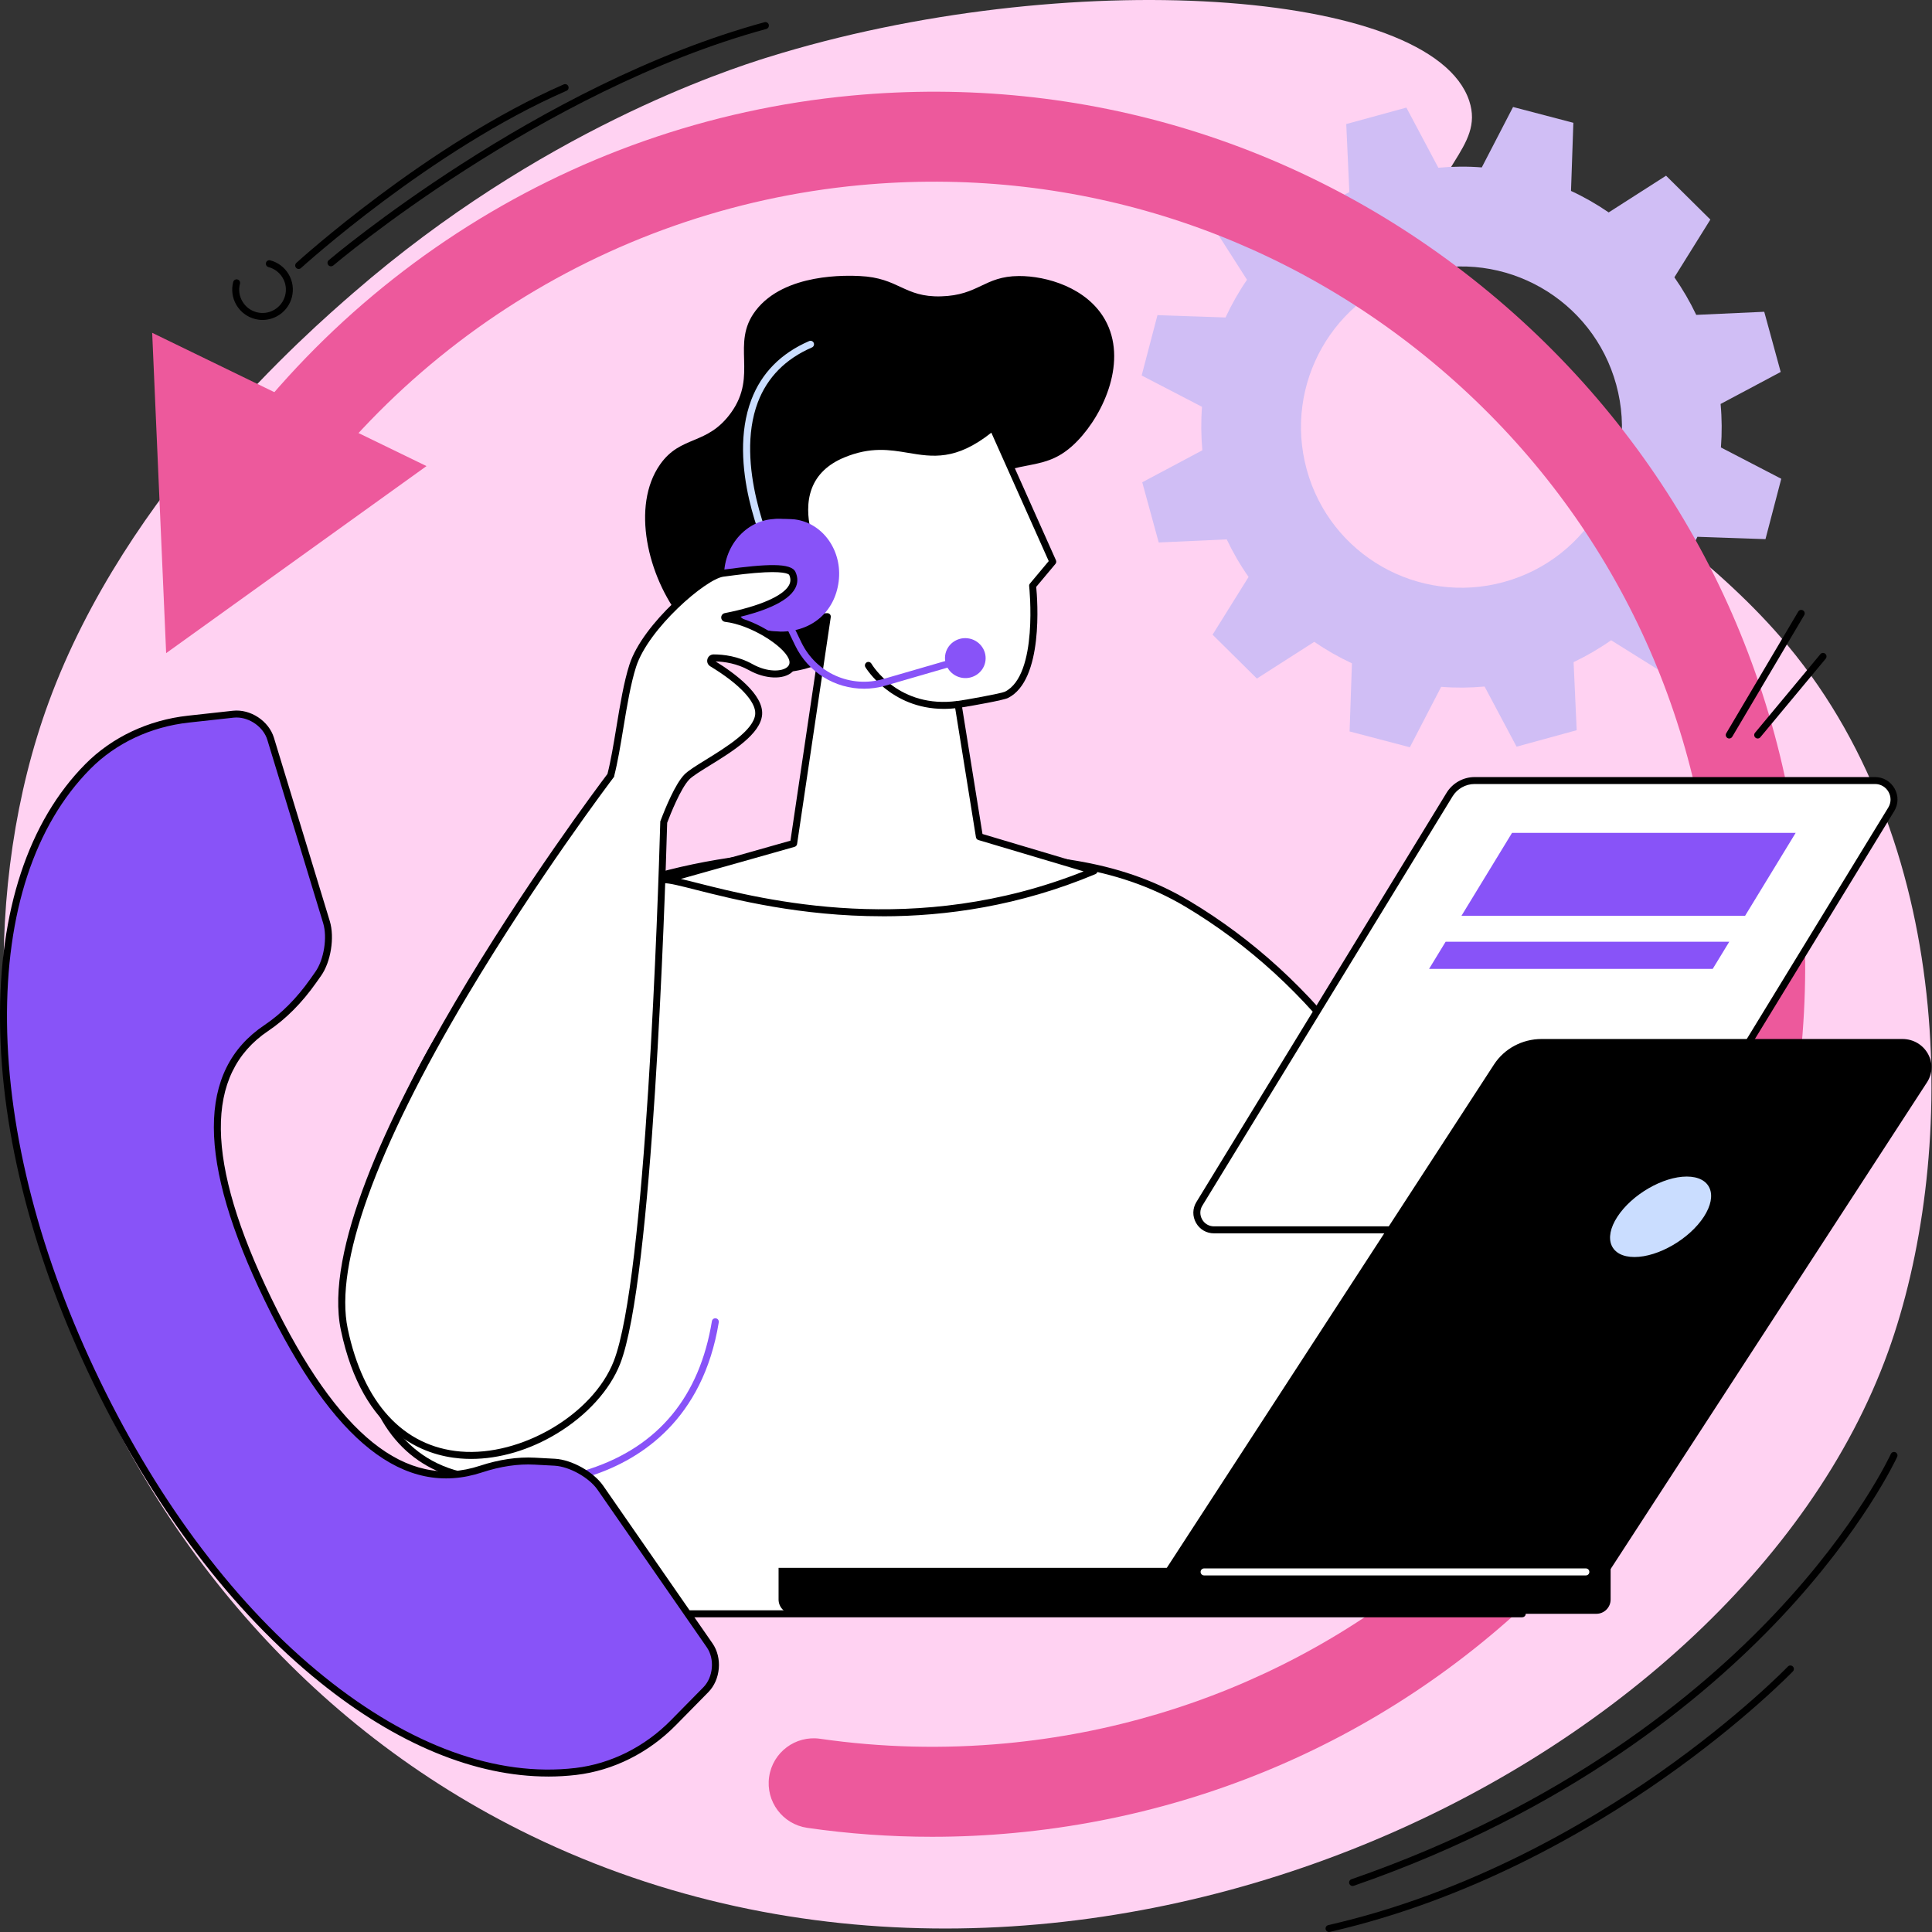 <svg xmlns="http://www.w3.org/2000/svg" width="515" height="515" viewBox="0 0 515 515" fill="none"><rect x="0" y="0" width="515" height="515" fill="#333333" stroke="none"/><path d="M204.73 15.245C193.531 18.737 143.874 34.954 94.281 77.991C82.267 88.421 33.709 130.562 12.965 187.22C-22.349 283.661 19.908 430.377 141.614 489.342C283.375 558.02 462.45 473.489 503.291 360.363C521.404 310.186 522.219 226.985 476.592 172.119C439.868 127.96 377.064 106.985 379.498 65.214C380.671 45.1 395.848 39.538 391.639 26.871C381.654 -3.181 283.838 -9.413 204.736 15.25" fill="#FFD2F2"></path><path d="M400.869 155.144C378.09 161.388 354.559 147.964 348.321 125.156C342.077 102.354 355.496 78.8 378.281 72.556C401.06 66.312 424.59 79.737 430.828 102.544C437.067 125.346 423.654 148.9 400.869 155.144ZM474.669 99.151L470.281 83.107L452.156 83.934C450.474 80.401 448.525 77.054 446.329 73.92L455.92 58.53L444.108 46.834L428.816 56.622C425.637 54.437 422.278 52.517 418.774 50.893L419.398 32.733L403.326 28.519L394.989 44.626C391.173 44.325 387.306 44.36 383.409 44.712L374.887 28.68L358.861 33.069L359.688 51.217C356.155 52.899 352.813 54.847 349.68 57.05L334.307 47.441L322.623 59.264L332.405 74.574C330.219 77.759 328.306 81.124 326.681 84.628L308.539 84.003L304.324 100.093L320.414 108.441C320.119 112.257 320.148 116.131 320.501 120.028L304.48 128.561L308.874 144.605L326.999 143.778C328.682 147.31 330.624 150.658 332.827 153.791L323.23 169.182L335.041 180.877L350.333 171.089C353.513 173.269 356.878 175.188 360.376 176.819L359.751 194.978L375.818 199.193L384.16 183.086C387.976 183.387 391.838 183.358 395.735 183.005L404.263 199.037L420.289 194.643L419.462 176.501C422.995 174.818 426.336 172.87 429.464 170.667L444.837 180.27L456.527 168.447L446.745 153.144C448.924 149.952 450.844 146.588 452.468 143.09L470.611 143.714L474.82 127.624L458.736 119.276C459.03 115.454 459.007 111.581 458.649 107.684L474.669 99.151Z" fill="#D0BEF5"></path><path d="M248.436 489.619C237.278 489.619 226.155 488.822 215.17 487.232C208.619 486.278 204.075 480.201 205.023 473.645C205.977 467.089 212.054 462.545 218.61 463.493C234.919 465.852 251.587 466.262 268.151 464.713C323.607 459.504 373.721 433.013 409.254 390.109C444.786 347.205 461.495 293.027 456.297 237.553C451.094 182.08 424.603 131.955 381.716 96.41C338.824 60.866 284.657 44.158 229.201 49.361C160.951 55.767 100.182 95.353 66.632 155.254C63.395 161.036 56.087 163.094 50.317 159.856C44.541 156.619 42.477 149.311 45.715 143.535C83.11 76.759 150.863 32.63 226.958 25.484C288.791 19.685 349.184 38.313 397.003 77.945C444.821 117.582 474.359 173.466 480.163 235.316C485.962 297.166 467.334 357.571 427.714 405.412C388.093 453.248 332.221 482.791 270.389 488.59C263.075 489.278 255.75 489.619 248.436 489.619Z" fill="#ED599C"></path><path d="M113.69 124.242L40.566 88.715L44.29 174.102L113.69 124.242Z" fill="#ED599C"></path><path d="M151.345 430.18L140.626 395.619C140.626 395.619 131.208 394.468 127.901 394.116C69.976 387.964 99.046 272.08 147.246 244.988C176.864 228.344 212.304 226.089 246.831 227.563C271.125 228.598 294.702 227.87 316.585 240.97C347.671 259.581 374.324 291.645 390.813 340.822L405.775 430.174H151.345" fill="white"></path><path d="M152.03 429.25H404.68L389.908 341.053C374.558 295.293 349.727 261.894 316.114 241.768C296.873 230.252 276.487 229.546 254.899 228.795C252.205 228.702 249.505 228.61 246.794 228.494C217.245 227.234 179.278 228.055 147.705 245.804C115.589 263.853 90.133 324.299 98.181 363.393C100.737 375.817 107.987 391.069 128.002 393.196C131.28 393.543 140.646 394.688 140.739 394.7C141.103 394.746 141.404 394.994 141.513 395.347L152.03 429.261V429.25ZM405.778 431.111H151.348C150.937 431.111 150.579 430.845 150.463 430.458L139.918 396.469C137.796 396.209 130.586 395.335 127.806 395.041C111.08 393.266 100.205 382.449 96.36 363.763C92.596 345.47 96.164 320.419 105.9 296.762C115.971 272.289 130.875 253.123 146.792 244.179C178.775 226.199 217.077 225.361 246.869 226.632C249.575 226.748 252.275 226.841 254.963 226.933C276.788 227.696 297.411 228.407 317.062 240.173C351.086 260.535 376.194 294.293 391.695 340.521C391.706 340.568 391.724 340.614 391.729 340.666L406.692 430.018C406.738 430.29 406.663 430.568 406.484 430.77C406.304 430.978 406.05 431.1 405.772 431.1" fill="black"></path><path d="M222.088 175.379C215.087 178.906 209.82 179.415 206.015 179.195C192.279 178.409 183.474 167.332 181.71 165.117C172.604 153.67 168.216 134.875 175.935 123.832C181.491 115.882 188.486 118.877 194.88 109.991C202.148 99.903 194.701 91.67 201.402 82.836C209.12 72.666 226.118 73.441 229.176 73.579C239.669 74.059 240.912 79.269 250.833 78.997C260.957 78.719 262.292 73.632 271.589 73.579C278.972 73.539 289.731 76.678 294.553 85.218C300.6 95.936 294.414 110.055 287.233 117.507C278.613 126.457 272.543 121.658 260.465 128.943C239.536 141.564 244.537 164.059 222.094 175.374" fill="black"></path><path d="M261.063 223.031L255.397 187.769C256.646 187.625 267.081 185.81 268.272 185.214C277.939 180.404 275.251 156.145 275.251 156.145L280.622 149.722L264.595 113.848C247.575 128.035 241.51 114.102 224.663 121.086C207.816 128.064 216.956 146.825 216.956 146.825C216.956 146.825 203.191 140.76 206.133 154.075C208.353 164.129 215.678 164.765 220.5 164.355L211.522 224.823C211.522 224.823 182.62 233.038 177.035 234.518C184.308 234.177 234.59 256.043 291.624 232.142L261.051 223.031" fill="white"></path><path d="M181.446 234.275C182.741 234.57 184.261 234.957 186.013 235.402C203.502 239.831 244.048 250.087 288.848 232.28L260.802 223.92C260.461 223.822 260.207 223.533 260.149 223.18L254.483 187.919C254.448 187.671 254.506 187.411 254.662 187.208C254.813 187.006 255.044 186.873 255.298 186.844C256.802 186.682 266.89 184.861 267.867 184.387C276.84 179.918 274.366 156.48 274.337 156.248C274.308 155.994 274.383 155.745 274.551 155.549L279.552 149.571L264.254 115.339C254.79 122.837 248.592 121.808 242.047 120.71C237.133 119.889 232.051 119.039 225.032 121.953C220.696 123.751 217.794 126.526 216.401 130.203C213.591 137.621 217.765 146.339 217.811 146.426C217.979 146.778 217.915 147.2 217.644 147.478C217.372 147.761 216.956 147.842 216.603 147.686C214.932 146.958 210.122 145.443 207.942 147.235C206.624 148.316 206.329 150.554 207.069 153.89C208.625 160.943 213.001 164.071 220.453 163.446C220.731 163.423 221.014 163.527 221.211 163.735C221.407 163.944 221.488 164.227 221.448 164.51L212.475 224.979C212.423 225.337 212.163 225.638 211.804 225.736C211.567 225.805 191.193 231.592 181.463 234.298L181.446 234.275ZM235.167 244.242C213.371 244.242 195.657 239.756 185.557 237.206C181.377 236.143 178.353 235.379 177.092 235.443C176.618 235.46 176.202 235.125 176.133 234.657C176.058 234.188 176.352 233.737 176.815 233.616C181.891 232.275 206.601 225.262 210.706 224.094L219.424 165.354C211.695 165.643 206.925 161.914 205.237 154.277C204.341 150.207 204.849 147.345 206.757 145.784C209.116 143.847 212.961 144.547 215.32 145.246C214.152 142.055 212.394 135.528 214.66 129.532C216.245 125.358 219.494 122.23 224.315 120.23C231.826 117.114 237.422 118.05 242.348 118.877C248.956 119.981 254.657 120.935 264.011 113.142C264.231 112.951 264.531 112.882 264.815 112.951C265.098 113.015 265.335 113.211 265.451 113.477L281.477 149.345C281.621 149.669 281.569 150.051 281.338 150.322L276.216 156.439C276.539 159.764 278.233 181.3 268.688 186.058C267.491 186.653 259.392 188.093 256.466 188.555L261.895 222.313L291.907 231.257C292.282 231.373 292.548 231.708 292.571 232.101C292.589 232.494 292.363 232.859 291.999 233.009C271.683 241.525 252.182 244.254 235.173 244.254" fill="black"></path><path d="M251.577 188.96C237.389 188.96 230.758 177.97 230.683 177.848C230.422 177.403 230.573 176.836 231.012 176.57C231.451 176.31 232.018 176.461 232.284 176.906C232.579 177.403 239.621 188.978 255.271 186.838C255.78 186.769 256.254 187.127 256.318 187.636C256.381 188.145 256.028 188.613 255.525 188.683C254.144 188.873 252.826 188.96 251.571 188.96" fill="black"></path><path d="M230.285 183.584C222.607 183.584 215.403 179.242 211.929 172.003L207.945 163.718C207.72 163.256 207.916 162.701 208.373 162.481C208.836 162.256 209.391 162.452 209.616 162.915L213.6 171.2C217.548 179.404 226.764 183.52 235.505 180.982L255.035 175.316C255.527 175.172 256.041 175.455 256.186 175.946C256.33 176.438 256.041 176.952 255.556 177.097L236.026 182.768C234.118 183.323 232.187 183.589 230.291 183.589" fill="#8853F8"></path><path d="M205.198 147.738C204.851 147.738 204.515 147.542 204.359 147.201C203.92 146.258 193.675 123.953 200.278 106.563C202.983 99.434 208.164 94.173 215.691 90.918C216.159 90.716 216.709 90.93 216.911 91.398C217.119 91.872 216.899 92.415 216.431 92.618C209.389 95.67 204.544 100.585 202.018 107.222C195.699 123.89 205.943 146.189 206.048 146.414C206.267 146.877 206.059 147.432 205.602 147.652C205.475 147.709 205.336 147.738 205.203 147.738" fill="#CADDFF"></path><path d="M262.693 176.114C263.063 173.2 260.959 170.529 257.987 170.148C255.015 169.777 252.309 171.836 251.939 174.75C251.575 177.669 253.68 180.334 256.651 180.71C259.617 181.086 262.329 179.028 262.693 176.108" fill="#8853F8"></path><path d="M223.56 154.988C224.595 146.807 219.351 139.396 211.853 138.453C211.032 138.349 207.985 138.274 207.181 138.326C200.677 138.76 197.318 144.264 196.399 151.548C195.41 159.405 198.405 166.748 205.418 168.141C205.713 168.199 207.788 168.366 208.095 168.366C216.31 168.395 222.531 163.169 223.56 154.988Z" fill="#8853F8"></path><path d="M220.308 154.717C221.181 146.519 215.799 139.217 208.283 138.413C200.761 137.609 193.962 143.605 193.089 151.809C192.216 160.007 197.598 167.309 205.114 168.112C212.63 168.916 219.435 162.915 220.308 154.717Z" fill="#8853F8"></path><path d="M193.398 164.846C193.103 164.811 193.091 164.406 193.375 164.349C199.289 163.192 214.252 159.55 211.205 152.855C210.083 150.386 197.751 152.138 192.721 152.803C187.686 153.468 172.076 166.91 168.676 177.449C166.069 185.543 164.93 198.494 162.791 206.715C162.791 206.715 82.903 311.949 91.783 354.351C102.849 407.176 154.76 387.866 164.45 363.231C173.035 341.406 176.302 241.606 176.938 219.14C177.973 216.393 180.673 209.658 183.061 207.155C186.084 203.986 201.735 197.228 202.243 190.406C202.631 185.226 194.005 179.352 189.819 176.819C189.143 176.409 189.426 175.368 190.218 175.368C192.658 175.368 196.468 175.784 200.185 177.866C206.342 181.306 212.928 179.45 211.066 175.172C209.395 171.333 200.48 165.667 193.404 164.84" fill="white"></path><path d="M163.719 206.831V207.027L163.528 207.282C162.707 208.363 143.195 234.183 124.619 265.333C100.152 306.37 89.115 337.087 92.688 354.16C96.845 374.002 107.523 385.64 122.757 386.923C138.934 388.288 158.007 377.06 163.58 362.89C172.16 341.082 175.432 239.294 176.005 219.11V218.96L176.063 218.816C177.386 215.306 179.971 209.045 182.382 206.518C183.399 205.455 185.509 204.148 188.175 202.506C193.586 199.164 200.998 194.586 201.316 190.342C201.559 187.064 197.084 182.311 189.337 177.617C188.672 177.212 188.36 176.443 188.574 175.692C188.782 174.946 189.441 174.443 190.216 174.443C192.84 174.443 196.778 174.9 200.64 177.056C204.484 179.201 208.444 179.103 209.907 177.773C210.52 177.212 210.624 176.484 210.214 175.547C208.682 172.032 200.038 166.551 193.297 165.765C192.719 165.696 192.274 165.221 192.251 164.638C192.227 164.054 192.632 163.545 193.205 163.435C202.461 161.62 208.867 158.821 210.347 155.936C210.792 155.075 210.798 154.19 210.364 153.236C210.364 153.225 209.838 152.277 203.912 152.554C200.298 152.728 196.194 153.271 193.482 153.635L192.846 153.716C188.134 154.341 172.848 167.54 169.564 177.733C168.125 182.202 167.124 188.249 166.159 194.1C165.384 198.777 164.656 203.2 163.725 206.831H163.719ZM125.579 388.895C124.579 388.895 123.578 388.854 122.596 388.767C113.258 387.981 96.718 382.483 90.861 354.535C82.102 312.707 157.331 212.381 161.927 206.305C162.835 202.761 163.551 198.407 164.315 193.799C165.292 187.885 166.298 181.768 167.783 177.166C171.322 166.204 187.406 152.56 192.592 151.878L193.222 151.797C204.276 150.323 210.902 149.958 212.046 152.468C212.723 153.948 212.705 155.405 211.989 156.786C209.977 160.712 202.542 163.192 196.743 164.568C203.49 166.43 210.381 171.315 211.908 174.807C212.63 176.472 212.353 178.056 211.144 179.155C208.849 181.236 203.935 181.034 199.72 178.681C196.465 176.865 193.135 176.374 190.747 176.31C195.76 179.403 203.559 185.104 203.154 190.481C202.767 195.667 195.211 200.338 189.134 204.084C186.683 205.599 184.567 206.906 183.711 207.802C181.434 210.19 178.705 217.041 177.843 219.324C177.259 239.93 173.964 341.533 165.297 363.572C162.563 370.533 156.44 377.28 148.514 382.09C141.212 386.524 133.17 388.895 125.573 388.895" fill="black"></path><path d="M135.948 396.711C132.687 396.711 130.635 396.486 130.427 396.463C129.918 396.405 129.554 395.942 129.612 395.433C129.669 394.925 130.132 394.566 130.641 394.618C130.768 394.636 143.666 396.052 157.345 391.508C175.574 385.455 186.478 372.221 189.768 352.182C189.849 351.674 190.328 351.333 190.831 351.419C191.334 351.5 191.681 351.98 191.6 352.483C187.351 378.39 170.914 388.976 157.871 393.289C149.257 396.139 141.099 396.711 135.948 396.711Z" fill="#8853F8"></path><path d="M431.22 327.831H323.598C320.042 327.831 317.862 323.934 319.713 320.899L386.402 211.808C387.83 209.478 390.356 208.062 393.085 208.062H499.817C503.765 208.062 506.188 212.387 504.13 215.757L437.903 324.084C436.481 326.414 433.954 327.831 431.225 327.831" fill="white"></path><path d="M393.081 208.987C390.693 208.987 388.438 210.253 387.195 212.288L320.506 321.373C319.806 322.512 319.789 323.876 320.436 325.044C321.09 326.201 322.269 326.9 323.605 326.9H431.227C433.614 326.9 435.869 325.634 437.112 323.599L503.339 215.272C504.125 213.982 504.154 212.421 503.414 211.098C502.674 209.779 501.327 208.987 499.812 208.987H393.081ZM431.221 328.762H323.599C321.587 328.762 319.795 327.715 318.812 325.958C317.823 324.206 317.864 322.131 318.916 320.413L385.605 211.329C387.183 208.744 390.045 207.137 393.075 207.137H499.806C502.003 207.137 503.952 208.282 505.027 210.196C506.102 212.109 506.062 214.37 504.911 216.243L438.691 324.57C437.112 327.155 434.25 328.762 431.221 328.762Z" fill="black"></path><path d="M456.542 258.268H380.938L385.349 251.036H460.959L456.547 258.268" fill="#8853F8"></path><path d="M465.178 244.115H389.574L403.057 222.007H478.661L465.178 244.115Z" fill="#8853F8"></path><path d="M428.903 418.901H310.395L398.25 283.747C400.996 279.527 405.777 276.96 410.923 276.96H507.097C513.202 276.96 516.92 283.505 513.659 288.523L428.909 418.901" fill="black"></path><path d="M454.179 324.351C450.323 330.271 442.044 335.075 435.684 335.075C429.324 335.075 427.278 330.271 431.128 324.351C434.979 318.425 443.264 313.626 449.623 313.626C455.983 313.626 458.029 318.425 454.179 324.351Z" fill="#CADDFF"></path><path d="M425.523 430.18H211.355C209.245 430.18 207.539 428.475 207.539 426.37V417.929H429.333V426.37C429.333 428.475 427.628 430.18 425.523 430.18Z" fill="black"></path><path d="M422.737 419.947H320.966C320.451 419.947 320.035 419.531 320.035 419.016C320.035 418.502 320.451 418.085 320.966 418.085H422.737C423.252 418.085 423.662 418.502 423.662 419.016C423.662 419.531 423.252 419.947 422.737 419.947Z" fill="white"></path><path d="M460.955 196.858C460.798 196.858 460.631 196.817 460.48 196.725C460.041 196.465 459.897 195.892 460.157 195.453L479.34 163.036C479.6 162.591 480.172 162.447 480.612 162.707C481.057 162.967 481.201 163.539 480.935 163.979L461.747 196.401C461.573 196.69 461.267 196.852 460.949 196.852" fill="black"></path><path d="M468.537 196.858C468.329 196.858 468.115 196.788 467.941 196.638C467.548 196.314 467.49 195.73 467.82 195.331L485.239 174.385C485.569 173.986 486.153 173.934 486.546 174.264C486.939 174.593 486.997 175.177 486.668 175.576L469.248 196.517C469.069 196.742 468.803 196.852 468.537 196.852" fill="black"></path><path d="M189.163 438.569L160.024 396.555C157.59 393.069 152.15 390.022 147.906 389.773L142.512 389.484C137.644 389.224 132.822 390.085 128.197 391.606C115.183 395.879 94.78 394.572 71.47 346.412C48.286 298.548 59.635 281.637 70.996 274.017C75.933 270.704 80.061 266.322 83.489 261.46L84.831 259.557C87.276 256.077 88.265 249.908 87.028 245.838L72.135 196.927C70.891 192.857 66.422 189.914 62.196 190.376L50.205 191.695C40.123 192.805 30.554 197.106 23.42 204.31C-6.927 234.946 -6.991 300.779 25.837 368.532C58.733 436.453 110.575 477.253 153.474 472.2C163.36 471.038 172.501 466.32 179.485 459.214L188.151 450.409C191.129 447.391 191.585 442.049 189.157 438.569" fill="#8853F8"></path><path d="M63.067 191.256C62.807 191.256 62.553 191.267 62.304 191.296L50.313 192.614C40.178 193.73 30.864 198.112 24.083 204.963C9.253 219.937 1.57 243.295 1.87 272.497C2.177 302.196 10.751 335.266 26.678 368.128C42.641 401.082 63.321 428.359 86.493 447.01C109.284 465.355 132.41 473.749 153.374 471.281C162.82 470.165 171.863 465.65 178.829 458.567L187.496 449.762C190.138 447.074 190.554 442.194 188.403 439.107L159.265 397.087C157.016 393.861 151.789 390.936 147.858 390.704L142.47 390.415C138.093 390.178 133.399 390.878 128.49 392.491C107.74 399.307 88.818 384.368 70.641 346.823C52.516 309.406 52.464 285.343 70.485 273.254C74.977 270.242 79.099 266.097 82.741 260.934L84.083 259.026C86.349 255.806 87.297 249.891 86.152 246.11L71.259 197.205C70.236 193.84 66.605 191.261 63.079 191.261L63.067 191.256ZM146.106 473.559C126.698 473.559 105.85 464.979 85.326 448.456C61.94 429.637 41.086 402.14 25.002 368.943C8.958 335.827 0.315 302.485 0.009 272.514C-0.298 242.803 7.571 218.989 22.759 203.663C29.841 196.511 39.554 191.932 50.105 190.776L62.096 189.458C66.756 188.949 71.658 192.175 73.023 196.661L87.922 245.572C89.228 249.897 88.188 256.413 85.592 260.095L84.245 262.003C80.475 267.345 76.191 271.653 71.508 274.798C54.395 286.28 54.655 309.573 72.306 346.014C90.009 382.576 108.197 397.197 127.906 390.728C133.034 389.045 137.966 388.317 142.562 388.565L147.956 388.854C152.46 389.12 158.213 392.346 160.785 396.035L189.918 438.049C192.601 441.894 192.098 447.733 188.814 451.069L180.147 459.88C172.886 467.263 163.451 471.969 153.582 473.131C151.119 473.42 148.621 473.564 146.106 473.564" fill="black"></path><path d="M69.978 85.287C69.301 85.287 68.619 85.2 67.931 85.015C65.844 84.472 64.098 83.142 63.005 81.281C61.918 79.419 61.618 77.245 62.167 75.158C62.3 74.661 62.809 74.366 63.306 74.493C63.803 74.626 64.098 75.129 63.965 75.626C63.543 77.234 63.774 78.91 64.612 80.344C65.451 81.778 66.798 82.801 68.405 83.223C70.012 83.645 71.689 83.414 73.123 82.576C74.556 81.731 75.58 80.39 76.002 78.783C76.424 77.176 76.193 75.499 75.354 74.071C74.51 72.637 73.169 71.614 71.562 71.192C71.064 71.059 70.77 70.55 70.897 70.059C71.03 69.561 71.539 69.267 72.03 69.394C74.117 69.943 75.863 71.267 76.956 73.129C78.043 74.99 78.343 77.164 77.794 79.257C76.84 82.882 73.562 85.287 69.978 85.287Z" fill="black"></path><path d="M88.237 70.99C87.972 70.99 87.711 70.88 87.526 70.666C87.197 70.273 87.237 69.689 87.63 69.353C88.18 68.891 142.982 22.506 203.78 5.925C204.271 5.786 204.786 6.081 204.925 6.572C205.058 7.07 204.769 7.578 204.271 7.717C143.872 24.189 89.382 70.307 88.839 70.77C88.665 70.914 88.451 70.99 88.237 70.99Z" fill="black"></path><path d="M79.619 71.695C79.364 71.695 79.116 71.591 78.931 71.394C78.584 71.013 78.613 70.429 78.988 70.082C79.335 69.77 113.874 38.377 150.268 22.501C150.736 22.298 151.286 22.512 151.488 22.98C151.696 23.449 151.482 23.998 151.008 24.2C114.891 39.955 80.584 71.14 80.237 71.447C80.058 71.608 79.832 71.695 79.613 71.695" fill="black"></path><path d="M360.553 502.737C360.171 502.737 359.812 502.495 359.674 502.113C359.512 501.627 359.766 501.096 360.246 500.934C416.893 481.323 452.981 451.514 473.285 429.966C495.261 406.65 503.939 387.767 504.025 387.582C504.239 387.114 504.788 386.906 505.257 387.12C505.719 387.328 505.933 387.883 505.713 388.351C505.627 388.542 496.816 407.702 474.632 431.244C454.189 452.942 417.847 482.948 360.853 502.685C360.755 502.72 360.651 502.737 360.547 502.737" fill="black"></path><path d="M354.272 515C353.844 515 353.462 514.711 353.37 514.277C353.248 513.78 353.566 513.277 354.069 513.161C391.325 504.657 422.643 486.376 442.358 472.541C463.738 457.532 476.457 444.373 476.584 444.24C476.937 443.87 477.527 443.859 477.897 444.217C478.267 444.57 478.284 445.16 477.92 445.53C477.792 445.663 464.975 458.931 443.462 474.032C423.609 487.971 392.048 506.391 354.48 514.971C354.416 514.982 354.341 514.994 354.272 514.994" fill="black"></path></svg>